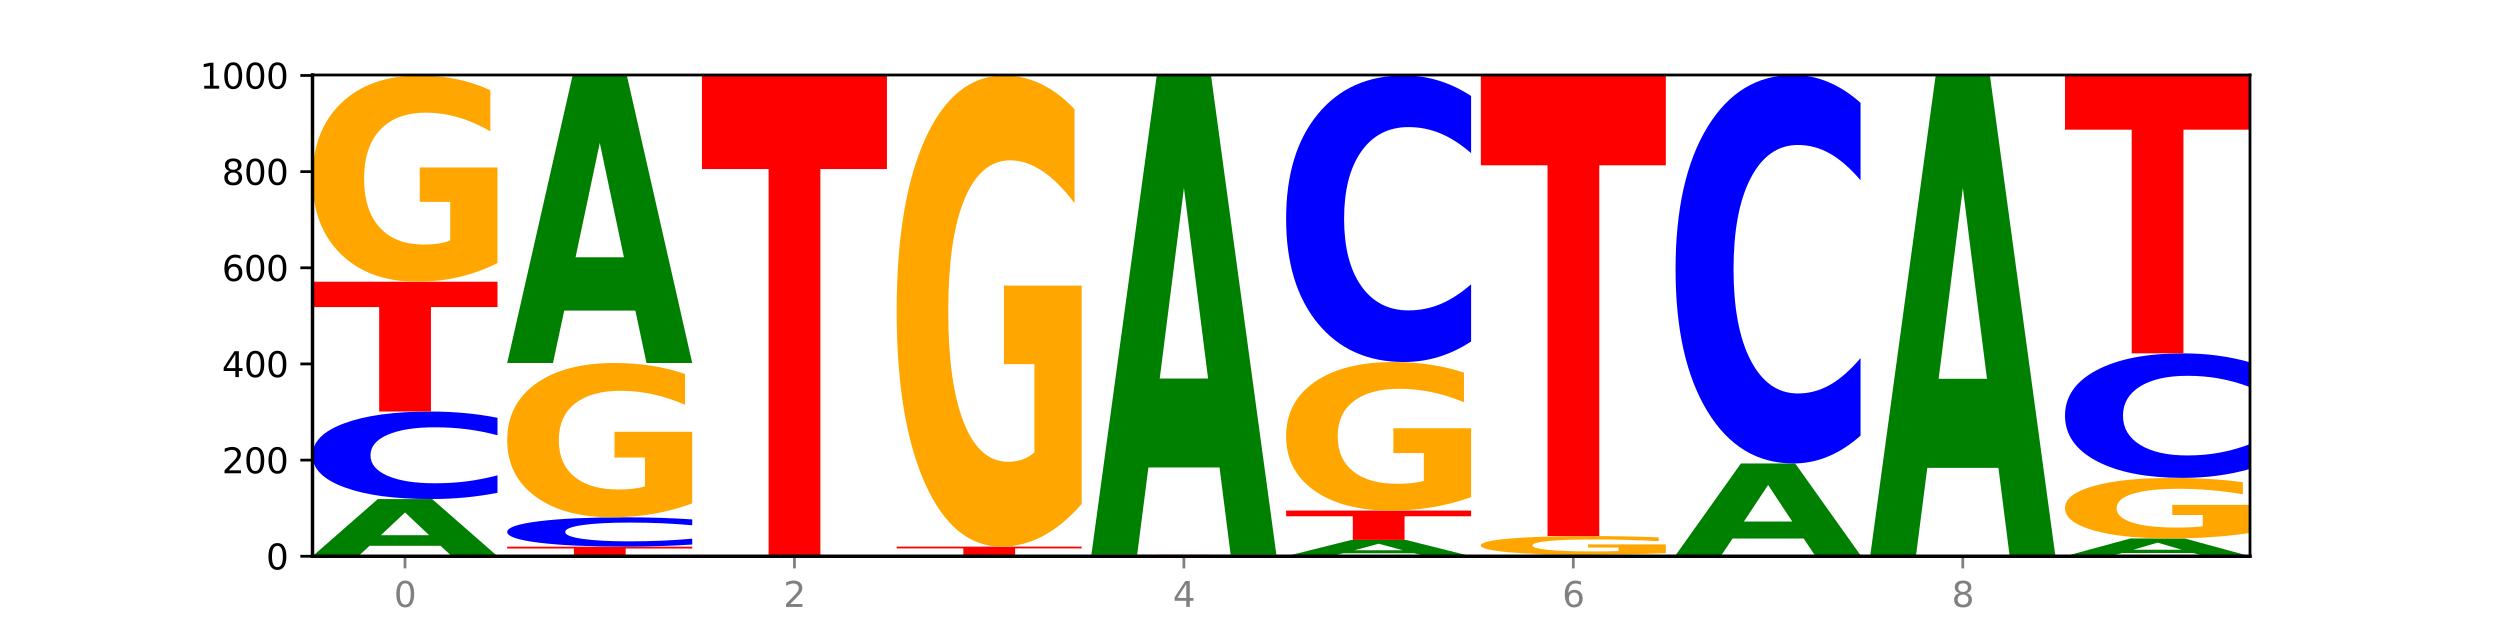 <?xml version="1.0" encoding="utf-8" standalone="no"?>
<!DOCTYPE svg PUBLIC "-//W3C//DTD SVG 1.1//EN"
  "http://www.w3.org/Graphics/SVG/1.1/DTD/svg11.dtd">
<svg xmlns:xlink="http://www.w3.org/1999/xlink" width="720pt" height="180pt" viewBox="0 0 720 180" xmlns="http://www.w3.org/2000/svg" version="1.1">
 <defs>
  <style type="text/css">*{stroke-linejoin: round; stroke-linecap: butt}</style>
 </defs>
 <g id="figure_1">
  <g id="patch_1">
   <path d="M 0 180 
L 720 180 
L 720 0 
L 0 0 
z
" style="fill: #ffffff"/>
  </g>
  <g id="axes_1">
   <g id="patch_2">
    <path d="M 90 160.2 
L 648 160.2 
L 648 21.6 
L 90 21.6 
z
" style="fill: #ffffff"/>
   </g>
   <g id="line2d_1">
    <path d="M 90 160.2 
L 648 160.2 
" clip-path="url(#pf9b891ca5b)" style="fill: none; stroke: #000000; stroke-width: 0.5; stroke-linecap: square"/>
   </g>
   <g id="patch_3">
    <path d="M 126.905 157.198 
L 106.415 157.198 
L 103.18 160.2 
L 90 160.2 
L 108.823 143.723 
L 124.454 143.723 
L 143.276 160.2 
L 130.107 160.2 
L 126.905 157.198 
z
M 109.683 154.14 
L 123.604 154.14 
L 116.655 147.586 
L 109.683 154.14 
z
" clip-path="url(#pf9b891ca5b)" style="fill: #008000"/>
   </g>
   <g id="patch_4">
    <path d="M 143.276 141.917 
Q 138.82 142.812 134.001 143.265 
Q 129.182 143.723 123.934 143.723 
Q 108.282 143.723 99.141 140.329 
Q 90 136.935 90 131.131 
Q 90 125.306 99.141 121.917 
Q 108.282 118.523 123.934 118.523 
Q 129.182 118.523 134.001 118.981 
Q 138.82 119.434 143.276 120.329 
L 143.276 125.353 
Q 138.78 124.166 134.417 123.614 
Q 130.055 123.062 125.236 123.062 
Q 116.591 123.062 111.638 125.212 
Q 106.698 127.357 106.698 131.131 
Q 106.698 134.889 111.638 137.039 
Q 116.591 139.184 125.236 139.184 
Q 130.055 139.184 134.417 138.632 
Q 138.78 138.075 143.276 136.888 
L 143.276 141.917 
z
" clip-path="url(#pf9b891ca5b)" style="fill: #0000ff"/>
   </g>
   <g id="patch_5">
    <path d="M 90 81.138 
L 143.276 81.138 
L 143.276 88.43 
L 124.109 88.43 
L 124.109 118.523 
L 109.204 118.523 
L 109.204 88.43 
L 90 88.43 
L 90 81.138 
z
" clip-path="url(#pf9b891ca5b)" style="fill: #ff0000"/>
   </g>
   <g id="patch_6">
    <path d="M 143.276 75.764 
Q 137.903 78.451 132.124 79.801 
Q 126.345 81.138 120.184 81.138 
Q 106.262 81.138 98.131 73.138 
Q 90 65.138 90 51.457 
Q 90 37.616 98.274 29.677 
Q 106.561 21.738 120.972 21.738 
Q 126.525 21.738 131.611 22.818 
Q 136.709 23.886 141.223 25.996 
L 141.223 37.837 
Q 136.566 35.125 131.957 33.788 
Q 127.348 32.438 122.716 32.438 
Q 114.143 32.438 109.498 37.371 
Q 104.853 42.291 104.853 51.457 
Q 104.853 60.537 109.331 65.494 
Q 113.808 70.439 122.047 70.439 
Q 124.292 70.439 126.214 70.157 
Q 128.136 69.862 129.665 69.249 
L 129.665 58.132 
L 120.889 58.132 
L 120.889 48.23 
L 143.276 48.23 
L 143.276 75.764 
z
" clip-path="url(#pf9b891ca5b)" style="fill: #ffa600"/>
   </g>
   <g id="patch_7">
    <path d="M 146.08 157.431 
L 199.357 157.431 
L 199.357 157.971 
L 180.19 157.971 
L 180.19 160.2 
L 165.285 160.2 
L 165.285 157.971 
L 146.08 157.971 
L 146.08 157.431 
z
" clip-path="url(#pf9b891ca5b)" style="fill: #ff0000"/>
   </g>
   <g id="patch_8">
    <path d="M 199.357 156.825 
Q 194.9 157.125 190.081 157.277 
Q 185.263 157.431 180.014 157.431 
Q 164.363 157.431 155.222 156.293 
Q 146.08 155.156 146.08 153.21 
Q 146.08 151.258 155.222 150.122 
Q 164.363 148.985 180.014 148.985 
Q 185.263 148.985 190.081 149.138 
Q 194.9 149.29 199.357 149.59 
L 199.357 151.274 
Q 194.86 150.876 190.498 150.691 
Q 186.135 150.506 181.316 150.506 
Q 172.672 150.506 167.718 151.227 
Q 162.779 151.945 162.779 153.21 
Q 162.779 154.47 167.718 155.191 
Q 172.672 155.909 181.316 155.909 
Q 186.135 155.909 190.498 155.724 
Q 194.86 155.538 199.357 155.14 
L 199.357 156.825 
z
" clip-path="url(#pf9b891ca5b)" style="fill: #0000ff"/>
   </g>
   <g id="patch_9">
    <path d="M 199.357 144.963 
Q 193.984 146.974 188.205 147.984 
Q 182.426 148.985 176.265 148.985 
Q 162.343 148.985 154.212 142.998 
Q 146.08 137.012 146.08 126.775 
Q 146.08 116.419 154.355 110.479 
Q 162.641 104.538 177.053 104.538 
Q 182.605 104.538 187.691 105.346 
Q 192.79 106.145 197.303 107.724 
L 197.303 116.584 
Q 192.646 114.555 188.038 113.554 
Q 183.429 112.544 178.796 112.544 
Q 170.223 112.544 165.578 116.235 
Q 160.934 119.917 160.934 126.775 
Q 160.934 133.569 165.411 137.279 
Q 169.889 140.979 178.127 140.979 
Q 180.372 140.979 182.294 140.767 
Q 184.217 140.547 185.745 140.088 
L 185.745 131.77 
L 176.969 131.77 
L 176.969 124.361 
L 199.357 124.361 
L 199.357 144.963 
z
" clip-path="url(#pf9b891ca5b)" style="fill: #ffa600"/>
   </g>
   <g id="patch_10">
    <path d="M 182.985 89.455 
L 162.496 89.455 
L 159.261 104.538 
L 146.08 104.538 
L 164.903 21.738 
L 180.534 21.738 
L 199.357 104.538 
L 186.187 104.538 
L 182.985 89.455 
z
M 165.764 74.087 
L 179.684 74.087 
L 172.735 41.152 
L 165.764 74.087 
z
" clip-path="url(#pf9b891ca5b)" style="fill: #008000"/>
   </g>
   <g id="patch_11">
    <path d="M 239.065 160.175 
L 218.576 160.175 
L 215.341 160.2 
L 202.161 160.2 
L 220.983 160.062 
L 236.615 160.062 
L 255.437 160.2 
L 242.268 160.2 
L 239.065 160.175 
z
M 221.844 160.149 
L 235.765 160.149 
L 228.815 160.094 
L 221.844 160.149 
z
" clip-path="url(#pf9b891ca5b)" style="fill: #008000"/>
   </g>
   <g id="patch_12">
    <path d="M 255.437 160.049 
Q 250.064 160.055 244.285 160.058 
Q 238.506 160.062 232.345 160.062 
Q 218.423 160.062 210.292 160.043 
Q 202.161 160.024 202.161 159.992 
Q 202.161 159.96 210.435 159.942 
Q 218.722 159.923 233.133 159.923 
Q 238.685 159.923 243.772 159.926 
Q 248.87 159.928 253.384 159.933 
L 253.384 159.961 
Q 248.727 159.954 244.118 159.951 
Q 239.509 159.948 234.876 159.948 
Q 226.304 159.948 221.659 159.96 
Q 217.014 159.971 217.014 159.992 
Q 217.014 160.014 221.492 160.025 
Q 225.969 160.037 234.208 160.037 
Q 236.453 160.037 238.375 160.036 
Q 240.297 160.035 241.826 160.034 
L 241.826 160.008 
L 233.05 160.008 
L 233.05 159.985 
L 255.437 159.985 
L 255.437 160.049 
z
" clip-path="url(#pf9b891ca5b)" style="fill: #ffa600"/>
   </g>
   <g id="patch_13">
    <path d="M 202.161 21.738 
L 255.437 21.738 
L 255.437 48.688 
L 236.27 48.688 
L 236.27 159.923 
L 221.365 159.923 
L 221.365 48.688 
L 202.161 48.688 
L 202.161 21.738 
z
" clip-path="url(#pf9b891ca5b)" style="fill: #ff0000"/>
   </g>
   <g id="patch_14">
    <path d="M 295.146 160.175 
L 274.657 160.175 
L 271.421 160.2 
L 258.241 160.2 
L 277.064 160.062 
L 292.695 160.062 
L 311.518 160.2 
L 298.348 160.2 
L 295.146 160.175 
z
M 277.924 160.149 
L 291.845 160.149 
L 284.896 160.094 
L 277.924 160.149 
z
" clip-path="url(#pf9b891ca5b)" style="fill: #008000"/>
   </g>
   <g id="patch_15">
    <path d="M 258.241 157.431 
L 311.518 157.431 
L 311.518 157.944 
L 292.35 157.944 
L 292.35 160.062 
L 277.445 160.062 
L 277.445 157.944 
L 258.241 157.944 
L 258.241 157.431 
z
" clip-path="url(#pf9b891ca5b)" style="fill: #ff0000"/>
   </g>
   <g id="patch_16">
    <path d="M 311.518 145.154 
Q 306.145 151.292 300.366 154.376 
Q 294.587 157.431 288.426 157.431 
Q 274.504 157.431 266.372 139.155 
Q 258.241 120.88 258.241 89.627 
Q 258.241 58.009 266.516 39.874 
Q 274.802 21.738 289.214 21.738 
Q 294.766 21.738 299.852 24.205 
Q 304.951 26.644 309.464 31.465 
L 309.464 58.514 
Q 304.807 52.319 300.198 49.264 
Q 295.59 46.18 290.957 46.18 
Q 282.384 46.18 277.739 57.448 
Q 273.095 68.688 273.095 89.627 
Q 273.095 110.369 277.572 121.693 
Q 282.05 132.989 290.288 132.989 
Q 292.533 132.989 294.455 132.344 
Q 296.378 131.671 297.906 130.27 
L 297.906 104.875 
L 289.13 104.875 
L 289.13 82.255 
L 311.518 82.255 
L 311.518 145.154 
z
" clip-path="url(#pf9b891ca5b)" style="fill: #ffa600"/>
   </g>
   <g id="patch_17">
    <path d="M 367.598 160.19 
Q 363.142 160.195 358.323 160.197 
Q 353.504 160.2 348.255 160.2 
Q 332.604 160.2 323.463 160.181 
Q 314.322 160.163 314.322 160.131 
Q 314.322 160.099 323.463 160.08 
Q 332.604 160.062 348.255 160.062 
Q 353.504 160.062 358.323 160.064 
Q 363.142 160.067 367.598 160.071 
L 367.598 160.099 
Q 363.101 160.093 358.739 160.09 
Q 354.376 160.086 349.557 160.086 
Q 340.913 160.086 335.96 160.098 
Q 331.02 160.11 331.02 160.131 
Q 331.02 160.151 335.96 160.163 
Q 340.913 160.175 349.557 160.175 
Q 354.376 160.175 358.739 160.172 
Q 363.101 160.169 367.598 160.162 
L 367.598 160.19 
z
" clip-path="url(#pf9b891ca5b)" style="fill: #0000ff"/>
   </g>
   <g id="patch_18">
    <path d="M 367.598 160.049 
Q 362.225 160.055 356.446 160.058 
Q 350.667 160.062 344.506 160.062 
Q 330.584 160.062 322.453 160.043 
Q 314.322 160.024 314.322 159.992 
Q 314.322 159.96 322.596 159.942 
Q 330.882 159.923 345.294 159.923 
Q 350.846 159.923 355.933 159.926 
Q 361.031 159.928 365.544 159.933 
L 365.544 159.961 
Q 360.888 159.954 356.279 159.951 
Q 351.67 159.948 347.037 159.948 
Q 338.464 159.948 333.82 159.96 
Q 329.175 159.971 329.175 159.992 
Q 329.175 160.014 333.653 160.025 
Q 338.13 160.037 346.369 160.037 
Q 348.613 160.037 350.536 160.036 
Q 352.458 160.035 353.986 160.034 
L 353.986 160.008 
L 345.21 160.008 
L 345.21 159.985 
L 367.598 159.985 
L 367.598 160.049 
z
" clip-path="url(#pf9b891ca5b)" style="fill: #ffa600"/>
   </g>
   <g id="patch_19">
    <path d="M 314.322 159.785 
L 367.598 159.785 
L 367.598 159.812 
L 348.431 159.812 
L 348.431 159.923 
L 333.526 159.923 
L 333.526 159.812 
L 314.322 159.812 
L 314.322 159.785 
z
" clip-path="url(#pf9b891ca5b)" style="fill: #ff0000"/>
   </g>
   <g id="patch_20">
    <path d="M 351.226 134.637 
L 330.737 134.637 
L 327.502 159.785 
L 314.322 159.785 
L 333.144 21.738 
L 348.775 21.738 
L 367.598 159.785 
L 354.429 159.785 
L 351.226 134.637 
z
M 334.005 109.016 
L 347.926 109.016 
L 340.976 54.105 
L 334.005 109.016 
z
" clip-path="url(#pf9b891ca5b)" style="fill: #008000"/>
   </g>
   <g id="patch_21">
    <path d="M 407.307 159.342 
L 386.817 159.342 
L 383.582 160.2 
L 370.402 160.2 
L 389.225 155.492 
L 404.856 155.492 
L 423.678 160.2 
L 410.509 160.2 
L 407.307 159.342 
z
M 390.085 158.469 
L 404.006 158.469 
L 397.057 156.596 
L 390.085 158.469 
z
" clip-path="url(#pf9b891ca5b)" style="fill: #008000"/>
   </g>
   <g id="patch_22">
    <path d="M 370.402 147.046 
L 423.678 147.046 
L 423.678 148.693 
L 404.511 148.693 
L 404.511 155.492 
L 389.606 155.492 
L 389.606 148.693 
L 370.402 148.693 
L 370.402 147.046 
z
" clip-path="url(#pf9b891ca5b)" style="fill: #ff0000"/>
   </g>
   <g id="patch_23">
    <path d="M 423.678 143.175 
Q 418.305 145.111 412.526 146.083 
Q 406.747 147.046 400.586 147.046 
Q 386.664 147.046 378.533 141.284 
Q 370.402 135.521 370.402 125.667 
Q 370.402 115.698 378.676 109.98 
Q 386.963 104.262 401.374 104.262 
Q 406.927 104.262 412.013 105.039 
Q 417.111 105.808 421.625 107.328 
L 421.625 115.857 
Q 416.968 113.904 412.359 112.94 
Q 407.75 111.968 403.118 111.968 
Q 394.545 111.968 389.9 115.521 
Q 385.255 119.065 385.255 125.667 
Q 385.255 132.207 389.733 135.778 
Q 394.21 139.339 402.449 139.339 
Q 404.694 139.339 406.616 139.136 
Q 408.538 138.924 410.067 138.482 
L 410.067 130.475 
L 401.291 130.475 
L 401.291 123.343 
L 423.678 123.343 
L 423.678 143.175 
z
" clip-path="url(#pf9b891ca5b)" style="fill: #ffa600"/>
   </g>
   <g id="patch_24">
    <path d="M 423.678 98.346 
Q 419.222 101.278 414.403 102.761 
Q 409.584 104.262 404.336 104.262 
Q 388.684 104.262 379.543 93.147 
Q 370.402 82.033 370.402 63.026 
Q 370.402 43.95 379.543 32.853 
Q 388.684 21.738 404.336 21.738 
Q 409.584 21.738 414.403 23.239 
Q 419.222 24.722 423.678 27.654 
L 423.678 44.104 
Q 419.182 40.217 414.819 38.41 
Q 410.457 36.603 405.638 36.603 
Q 396.993 36.603 392.04 43.643 
Q 387.1 50.667 387.1 63.026 
Q 387.1 75.333 392.04 82.374 
Q 396.993 89.397 405.638 89.397 
Q 410.457 89.397 414.819 87.59 
Q 419.182 85.766 423.678 81.879 
L 423.678 98.346 
z
" clip-path="url(#pf9b891ca5b)" style="fill: #0000ff"/>
   </g>
   <g id="patch_25">
    <path d="M 479.759 160.19 
Q 475.302 160.195 470.483 160.197 
Q 465.665 160.2 460.416 160.2 
Q 444.765 160.2 435.624 160.181 
Q 426.482 160.163 426.482 160.131 
Q 426.482 160.099 435.624 160.08 
Q 444.765 160.062 460.416 160.062 
Q 465.665 160.062 470.483 160.064 
Q 475.302 160.067 479.759 160.071 
L 479.759 160.099 
Q 475.262 160.093 470.9 160.09 
Q 466.537 160.086 461.718 160.086 
Q 453.074 160.086 448.12 160.098 
Q 443.181 160.11 443.181 160.131 
Q 443.181 160.151 448.12 160.163 
Q 453.074 160.175 461.718 160.175 
Q 466.537 160.175 470.9 160.172 
Q 475.262 160.169 479.759 160.162 
L 479.759 160.19 
z
" clip-path="url(#pf9b891ca5b)" style="fill: #0000ff"/>
   </g>
   <g id="patch_26">
    <path d="M 463.387 160.011 
L 442.898 160.011 
L 439.663 160.062 
L 426.482 160.062 
L 445.305 159.785 
L 460.936 159.785 
L 479.759 160.062 
L 466.589 160.062 
L 463.387 160.011 
z
M 446.166 159.96 
L 460.087 159.96 
L 453.137 159.85 
L 446.166 159.96 
z
" clip-path="url(#pf9b891ca5b)" style="fill: #008000"/>
   </g>
   <g id="patch_27">
    <path d="M 479.759 159.296 
Q 474.386 159.54 468.607 159.663 
Q 462.828 159.785 456.667 159.785 
Q 442.745 159.785 434.614 159.057 
Q 426.482 158.33 426.482 157.086 
Q 426.482 155.828 434.757 155.106 
Q 443.043 154.385 457.455 154.385 
Q 463.007 154.385 468.093 154.483 
Q 473.192 154.58 477.705 154.772 
L 477.705 155.848 
Q 473.049 155.602 468.44 155.48 
Q 463.831 155.357 459.198 155.357 
Q 450.625 155.357 445.98 155.806 
Q 441.336 156.253 441.336 157.086 
Q 441.336 157.912 445.813 158.362 
Q 450.291 158.812 458.529 158.812 
Q 460.774 158.812 462.697 158.786 
Q 464.619 158.759 466.147 158.704 
L 466.147 157.693 
L 457.371 157.693 
L 457.371 156.793 
L 479.759 156.793 
L 479.759 159.296 
z
" clip-path="url(#pf9b891ca5b)" style="fill: #ffa600"/>
   </g>
   <g id="patch_28">
    <path d="M 426.482 21.738 
L 479.759 21.738 
L 479.759 47.608 
L 460.592 47.608 
L 460.592 154.385 
L 445.687 154.385 
L 445.687 47.608 
L 426.482 47.608 
L 426.482 21.738 
z
" clip-path="url(#pf9b891ca5b)" style="fill: #ff0000"/>
   </g>
   <g id="patch_29">
    <path d="M 535.839 160.187 
Q 530.466 160.194 524.687 160.197 
Q 518.908 160.2 512.747 160.2 
Q 498.825 160.2 490.694 160.181 
Q 482.563 160.163 482.563 160.131 
Q 482.563 160.099 490.837 160.08 
Q 499.124 160.062 513.535 160.062 
Q 519.087 160.062 524.174 160.064 
Q 529.272 160.067 533.786 160.071 
L 533.786 160.099 
Q 529.129 160.093 524.52 160.09 
Q 519.911 160.086 515.278 160.086 
Q 506.706 160.086 502.061 160.098 
Q 497.416 160.109 497.416 160.131 
Q 497.416 160.152 501.894 160.164 
Q 506.371 160.175 514.61 160.175 
Q 516.855 160.175 518.777 160.174 
Q 520.699 160.174 522.228 160.172 
L 522.228 160.146 
L 513.452 160.146 
L 513.452 160.123 
L 535.839 160.123 
L 535.839 160.187 
z
" clip-path="url(#pf9b891ca5b)" style="fill: #ffa600"/>
   </g>
   <g id="patch_30">
    <path d="M 482.563 159.923 
L 535.839 159.923 
L 535.839 159.95 
L 516.672 159.95 
L 516.672 160.062 
L 501.767 160.062 
L 501.767 159.95 
L 482.563 159.95 
L 482.563 159.923 
z
" clip-path="url(#pf9b891ca5b)" style="fill: #ff0000"/>
   </g>
   <g id="patch_31">
    <path d="M 519.467 155.105 
L 498.978 155.105 
L 495.743 159.923 
L 482.563 159.923 
L 501.385 133.477 
L 517.017 133.477 
L 535.839 159.923 
L 522.67 159.923 
L 519.467 155.105 
z
M 502.246 150.197 
L 516.167 150.197 
L 509.217 139.678 
L 502.246 150.197 
z
" clip-path="url(#pf9b891ca5b)" style="fill: #008000"/>
   </g>
   <g id="patch_32">
    <path d="M 535.839 125.458 
Q 531.383 129.433 526.564 131.443 
Q 521.745 133.477 516.496 133.477 
Q 500.845 133.477 491.704 118.409 
Q 482.563 103.341 482.563 77.573 
Q 482.563 51.713 491.704 36.668 
Q 500.845 21.6 516.496 21.6 
Q 521.745 21.6 526.564 23.634 
Q 531.383 25.644 535.839 29.619 
L 535.839 51.921 
Q 531.342 46.652 526.98 44.202 
Q 522.617 41.752 517.799 41.752 
Q 509.154 41.752 504.201 51.297 
Q 499.261 60.818 499.261 77.573 
Q 499.261 94.259 504.201 103.803 
Q 509.154 113.325 517.799 113.325 
Q 522.617 113.325 526.98 110.875 
Q 531.342 108.402 535.839 103.133 
L 535.839 125.458 
z
" clip-path="url(#pf9b891ca5b)" style="fill: #0000ff"/>
   </g>
   <g id="patch_33">
    <path d="M 591.92 160.187 
Q 586.547 160.194 580.768 160.197 
Q 574.989 160.2 568.828 160.2 
Q 554.906 160.2 546.774 160.181 
Q 538.643 160.163 538.643 160.131 
Q 538.643 160.099 546.918 160.08 
Q 555.204 160.062 569.616 160.062 
Q 575.168 160.062 580.254 160.064 
Q 585.353 160.067 589.866 160.071 
L 589.866 160.099 
Q 585.209 160.093 580.6 160.09 
Q 575.992 160.086 571.359 160.086 
Q 562.786 160.086 558.141 160.098 
Q 553.497 160.109 553.497 160.131 
Q 553.497 160.152 557.974 160.164 
Q 562.452 160.175 570.69 160.175 
Q 572.935 160.175 574.857 160.174 
Q 576.78 160.174 578.308 160.172 
L 578.308 160.146 
L 569.532 160.146 
L 569.532 160.123 
L 591.92 160.123 
L 591.92 160.187 
z
" clip-path="url(#pf9b891ca5b)" style="fill: #ffa600"/>
   </g>
   <g id="patch_34">
    <path d="M 538.643 159.923 
L 591.92 159.923 
L 591.92 159.95 
L 572.752 159.95 
L 572.752 160.062 
L 557.847 160.062 
L 557.847 159.95 
L 538.643 159.95 
L 538.643 159.923 
z
" clip-path="url(#pf9b891ca5b)" style="fill: #ff0000"/>
   </g>
   <g id="patch_35">
    <path d="M 575.548 134.75 
L 555.059 134.75 
L 551.823 159.923 
L 538.643 159.923 
L 557.466 21.738 
L 573.097 21.738 
L 591.92 159.923 
L 578.75 159.923 
L 575.548 134.75 
z
M 558.326 109.103 
L 572.247 109.103 
L 565.298 54.138 
L 558.326 109.103 
z
" clip-path="url(#pf9b891ca5b)" style="fill: #008000"/>
   </g>
   <g id="patch_36">
    <path d="M 631.628 159.267 
L 611.139 159.267 
L 607.904 160.2 
L 594.724 160.2 
L 613.546 155.077 
L 629.177 155.077 
L 648 160.2 
L 634.831 160.2 
L 631.628 159.267 
z
M 614.407 158.316 
L 628.328 158.316 
L 621.378 156.278 
L 614.407 158.316 
z
" clip-path="url(#pf9b891ca5b)" style="fill: #008000"/>
   </g>
   <g id="patch_37">
    <path d="M 648 153.498 
Q 642.627 154.288 636.848 154.684 
Q 631.069 155.077 624.908 155.077 
Q 610.986 155.077 602.855 152.727 
Q 594.724 150.378 594.724 146.359 
Q 594.724 142.294 602.998 139.962 
Q 611.284 137.631 625.696 137.631 
Q 631.248 137.631 636.335 137.948 
Q 641.433 138.261 645.946 138.881 
L 645.946 142.359 
Q 641.29 141.563 636.681 141.17 
Q 632.072 140.773 627.439 140.773 
Q 618.866 140.773 614.222 142.222 
Q 609.577 143.667 609.577 146.359 
Q 609.577 149.026 614.055 150.482 
Q 618.532 151.934 626.771 151.934 
Q 629.015 151.934 630.938 151.851 
Q 632.86 151.765 634.388 151.585 
L 634.388 148.32 
L 625.612 148.32 
L 625.612 145.411 
L 648 145.411 
L 648 153.498 
z
" clip-path="url(#pf9b891ca5b)" style="fill: #ffa600"/>
   </g>
   <g id="patch_38">
    <path d="M 648 135.06 
Q 643.544 136.334 638.725 136.979 
Q 633.906 137.631 628.657 137.631 
Q 613.006 137.631 603.865 132.801 
Q 594.724 127.971 594.724 119.711 
Q 594.724 111.422 603.865 106.599 
Q 613.006 101.769 628.657 101.769 
Q 633.906 101.769 638.725 102.421 
Q 643.544 103.066 648 104.34 
L 648 111.488 
Q 643.503 109.799 639.141 109.014 
Q 634.778 108.229 629.959 108.229 
Q 621.315 108.229 616.362 111.288 
Q 611.422 114.34 611.422 119.711 
Q 611.422 125.06 616.362 128.119 
Q 621.315 131.171 629.959 131.171 
Q 634.778 131.171 639.141 130.386 
Q 643.503 129.593 648 127.904 
L 648 135.06 
z
" clip-path="url(#pf9b891ca5b)" style="fill: #0000ff"/>
   </g>
   <g id="patch_39">
    <path d="M 594.724 21.738 
L 648 21.738 
L 648 37.347 
L 628.833 37.347 
L 628.833 101.769 
L 613.928 101.769 
L 613.928 37.347 
L 594.724 37.347 
L 594.724 21.738 
z
" clip-path="url(#pf9b891ca5b)" style="fill: #ff0000"/>
   </g>
   <g id="matplotlib.axis_1">
    <g id="xtick_1">
     <g id="line2d_2">
      <defs>
       <path id="mf08f9b982f" d="M 0 0 
L 0 3.5 
" style="stroke: #808080; stroke-width: 0.8"/>
      </defs>
      <g>
       <use xlink:href="#mf08f9b982f" x="116.638" y="160.2" style="fill: #808080; stroke: #808080; stroke-width: 0.8"/>
      </g>
     </g>
     <g id="text_1">
      <!-- 0 -->
      <g style="fill: #808080" transform="translate(113.457 174.798) scale(0.1 -0.1)">
       <defs>
        <path id="DejaVuSans-30" d="M 2034 4250 
Q 1547 4250 1301 3770 
Q 1056 3291 1056 2328 
Q 1056 1369 1301 889 
Q 1547 409 2034 409 
Q 2525 409 2770 889 
Q 3016 1369 3016 2328 
Q 3016 3291 2770 3770 
Q 2525 4250 2034 4250 
z
M 2034 4750 
Q 2819 4750 3233 4129 
Q 3647 3509 3647 2328 
Q 3647 1150 3233 529 
Q 2819 -91 2034 -91 
Q 1250 -91 836 529 
Q 422 1150 422 2328 
Q 422 3509 836 4129 
Q 1250 4750 2034 4750 
z
" transform="scale(0.016)"/>
       </defs>
       <use xlink:href="#DejaVuSans-30"/>
      </g>
     </g>
    </g>
    <g id="xtick_2">
     <g id="line2d_3">
      <g>
       <use xlink:href="#mf08f9b982f" x="228.799" y="160.2" style="fill: #808080; stroke: #808080; stroke-width: 0.8"/>
      </g>
     </g>
     <g id="text_2">
      <!-- 2 -->
      <g style="fill: #808080" transform="translate(225.618 174.798) scale(0.1 -0.1)">
       <defs>
        <path id="DejaVuSans-32" d="M 1228 531 
L 3431 531 
L 3431 0 
L 469 0 
L 469 531 
Q 828 903 1448 1529 
Q 2069 2156 2228 2338 
Q 2531 2678 2651 2914 
Q 2772 3150 2772 3378 
Q 2772 3750 2511 3984 
Q 2250 4219 1831 4219 
Q 1534 4219 1204 4116 
Q 875 4013 500 3803 
L 500 4441 
Q 881 4594 1212 4672 
Q 1544 4750 1819 4750 
Q 2544 4750 2975 4387 
Q 3406 4025 3406 3419 
Q 3406 3131 3298 2873 
Q 3191 2616 2906 2266 
Q 2828 2175 2409 1742 
Q 1991 1309 1228 531 
z
" transform="scale(0.016)"/>
       </defs>
       <use xlink:href="#DejaVuSans-32"/>
      </g>
     </g>
    </g>
    <g id="xtick_3">
     <g id="line2d_4">
      <g>
       <use xlink:href="#mf08f9b982f" x="340.96" y="160.2" style="fill: #808080; stroke: #808080; stroke-width: 0.8"/>
      </g>
     </g>
     <g id="text_3">
      <!-- 4 -->
      <g style="fill: #808080" transform="translate(337.779 174.798) scale(0.1 -0.1)">
       <defs>
        <path id="DejaVuSans-34" d="M 2419 4116 
L 825 1625 
L 2419 1625 
L 2419 4116 
z
M 2253 4666 
L 3047 4666 
L 3047 1625 
L 3713 1625 
L 3713 1100 
L 3047 1100 
L 3047 0 
L 2419 0 
L 2419 1100 
L 313 1100 
L 313 1709 
L 2253 4666 
z
" transform="scale(0.016)"/>
       </defs>
       <use xlink:href="#DejaVuSans-34"/>
      </g>
     </g>
    </g>
    <g id="xtick_4">
     <g id="line2d_5">
      <g>
       <use xlink:href="#mf08f9b982f" x="453.121" y="160.2" style="fill: #808080; stroke: #808080; stroke-width: 0.8"/>
      </g>
     </g>
     <g id="text_4">
      <!-- 6 -->
      <g style="fill: #808080" transform="translate(449.939 174.798) scale(0.1 -0.1)">
       <defs>
        <path id="DejaVuSans-36" d="M 2113 2584 
Q 1688 2584 1439 2293 
Q 1191 2003 1191 1497 
Q 1191 994 1439 701 
Q 1688 409 2113 409 
Q 2538 409 2786 701 
Q 3034 994 3034 1497 
Q 3034 2003 2786 2293 
Q 2538 2584 2113 2584 
z
M 3366 4563 
L 3366 3988 
Q 3128 4100 2886 4159 
Q 2644 4219 2406 4219 
Q 1781 4219 1451 3797 
Q 1122 3375 1075 2522 
Q 1259 2794 1537 2939 
Q 1816 3084 2150 3084 
Q 2853 3084 3261 2657 
Q 3669 2231 3669 1497 
Q 3669 778 3244 343 
Q 2819 -91 2113 -91 
Q 1303 -91 875 529 
Q 447 1150 447 2328 
Q 447 3434 972 4092 
Q 1497 4750 2381 4750 
Q 2619 4750 2861 4703 
Q 3103 4656 3366 4563 
z
" transform="scale(0.016)"/>
       </defs>
       <use xlink:href="#DejaVuSans-36"/>
      </g>
     </g>
    </g>
    <g id="xtick_5">
     <g id="line2d_6">
      <g>
       <use xlink:href="#mf08f9b982f" x="565.281" y="160.2" style="fill: #808080; stroke: #808080; stroke-width: 0.8"/>
      </g>
     </g>
     <g id="text_5">
      <!-- 8 -->
      <g style="fill: #808080" transform="translate(562.1 174.798) scale(0.1 -0.1)">
       <defs>
        <path id="DejaVuSans-38" d="M 2034 2216 
Q 1584 2216 1326 1975 
Q 1069 1734 1069 1313 
Q 1069 891 1326 650 
Q 1584 409 2034 409 
Q 2484 409 2743 651 
Q 3003 894 3003 1313 
Q 3003 1734 2745 1975 
Q 2488 2216 2034 2216 
z
M 1403 2484 
Q 997 2584 770 2862 
Q 544 3141 544 3541 
Q 544 4100 942 4425 
Q 1341 4750 2034 4750 
Q 2731 4750 3128 4425 
Q 3525 4100 3525 3541 
Q 3525 3141 3298 2862 
Q 3072 2584 2669 2484 
Q 3125 2378 3379 2068 
Q 3634 1759 3634 1313 
Q 3634 634 3220 271 
Q 2806 -91 2034 -91 
Q 1263 -91 848 271 
Q 434 634 434 1313 
Q 434 1759 690 2068 
Q 947 2378 1403 2484 
z
M 1172 3481 
Q 1172 3119 1398 2916 
Q 1625 2713 2034 2713 
Q 2441 2713 2670 2916 
Q 2900 3119 2900 3481 
Q 2900 3844 2670 4047 
Q 2441 4250 2034 4250 
Q 1625 4250 1398 4047 
Q 1172 3844 1172 3481 
z
" transform="scale(0.016)"/>
       </defs>
       <use xlink:href="#DejaVuSans-38"/>
      </g>
     </g>
    </g>
   </g>
   <g id="matplotlib.axis_2">
    <g id="ytick_1">
     <g id="line2d_7">
      <defs>
       <path id="m3767ba97f7" d="M 0 0 
L -3.5 0 
" style="stroke: #000000; stroke-width: 0.8"/>
      </defs>
      <g>
       <use xlink:href="#m3767ba97f7" x="90" y="160.2" style="stroke: #000000; stroke-width: 0.8"/>
      </g>
     </g>
     <g id="text_6">
      <!-- 0 -->
      <g transform="translate(76.638 163.999) scale(0.1 -0.1)">
       <use xlink:href="#DejaVuSans-30"/>
      </g>
     </g>
    </g>
    <g id="ytick_2">
     <g id="line2d_8">
      <g>
       <use xlink:href="#m3767ba97f7" x="90" y="132.508" style="stroke: #000000; stroke-width: 0.8"/>
      </g>
     </g>
     <g id="text_7">
      <!-- 200 -->
      <g transform="translate(63.913 136.307) scale(0.1 -0.1)">
       <use xlink:href="#DejaVuSans-32"/>
       <use xlink:href="#DejaVuSans-30" x="63.623"/>
       <use xlink:href="#DejaVuSans-30" x="127.246"/>
      </g>
     </g>
    </g>
    <g id="ytick_3">
     <g id="line2d_9">
      <g>
       <use xlink:href="#m3767ba97f7" x="90" y="104.815" style="stroke: #000000; stroke-width: 0.8"/>
      </g>
     </g>
     <g id="text_8">
      <!-- 400 -->
      <g transform="translate(63.913 108.615) scale(0.1 -0.1)">
       <use xlink:href="#DejaVuSans-34"/>
       <use xlink:href="#DejaVuSans-30" x="63.623"/>
       <use xlink:href="#DejaVuSans-30" x="127.246"/>
      </g>
     </g>
    </g>
    <g id="ytick_4">
     <g id="line2d_10">
      <g>
       <use xlink:href="#m3767ba97f7" x="90" y="77.123" style="stroke: #000000; stroke-width: 0.8"/>
      </g>
     </g>
     <g id="text_9">
      <!-- 600 -->
      <g transform="translate(63.913 80.922) scale(0.1 -0.1)">
       <use xlink:href="#DejaVuSans-36"/>
       <use xlink:href="#DejaVuSans-30" x="63.623"/>
       <use xlink:href="#DejaVuSans-30" x="127.246"/>
      </g>
     </g>
    </g>
    <g id="ytick_5">
     <g id="line2d_11">
      <g>
       <use xlink:href="#m3767ba97f7" x="90" y="49.431" style="stroke: #000000; stroke-width: 0.8"/>
      </g>
     </g>
     <g id="text_10">
      <!-- 800 -->
      <g transform="translate(63.913 53.23) scale(0.1 -0.1)">
       <use xlink:href="#DejaVuSans-38"/>
       <use xlink:href="#DejaVuSans-30" x="63.623"/>
       <use xlink:href="#DejaVuSans-30" x="127.246"/>
      </g>
     </g>
    </g>
    <g id="ytick_6">
     <g id="line2d_12">
      <g>
       <use xlink:href="#m3767ba97f7" x="90" y="21.738" style="stroke: #000000; stroke-width: 0.8"/>
      </g>
     </g>
     <g id="text_11">
      <!-- 1000 -->
      <g transform="translate(57.55 25.538) scale(0.1 -0.1)">
       <defs>
        <path id="DejaVuSans-31" d="M 794 531 
L 1825 531 
L 1825 4091 
L 703 3866 
L 703 4441 
L 1819 4666 
L 2450 4666 
L 2450 531 
L 3481 531 
L 3481 0 
L 794 0 
L 794 531 
z
" transform="scale(0.016)"/>
       </defs>
       <use xlink:href="#DejaVuSans-31"/>
       <use xlink:href="#DejaVuSans-30" x="63.623"/>
       <use xlink:href="#DejaVuSans-30" x="127.246"/>
       <use xlink:href="#DejaVuSans-30" x="190.869"/>
      </g>
     </g>
    </g>
   </g>
   <g id="patch_40">
    <path d="M 90 160.2 
L 90 21.6 
" style="fill: none; stroke: #000000; stroke-linejoin: miter; stroke-linecap: square"/>
   </g>
   <g id="patch_41">
    <path d="M 648 160.2 
L 648 21.6 
" style="fill: none; stroke: #000000; stroke-width: 0.8; stroke-linejoin: miter; stroke-linecap: square"/>
   </g>
   <g id="patch_42">
    <path d="M 90 160.2 
L 648 160.2 
" style="fill: none; stroke: #000000; stroke-linejoin: miter; stroke-linecap: square"/>
   </g>
   <g id="patch_43">
    <path d="M 90 21.6 
L 648 21.6 
" style="fill: none; stroke: #000000; stroke-width: 0.8; stroke-linejoin: miter; stroke-linecap: square"/>
   </g>
  </g>
 </g>
 <defs>
  <clipPath id="pf9b891ca5b">
   <rect x="90" y="21.6" width="558" height="138.6"/>
  </clipPath>
 </defs>
</svg>
